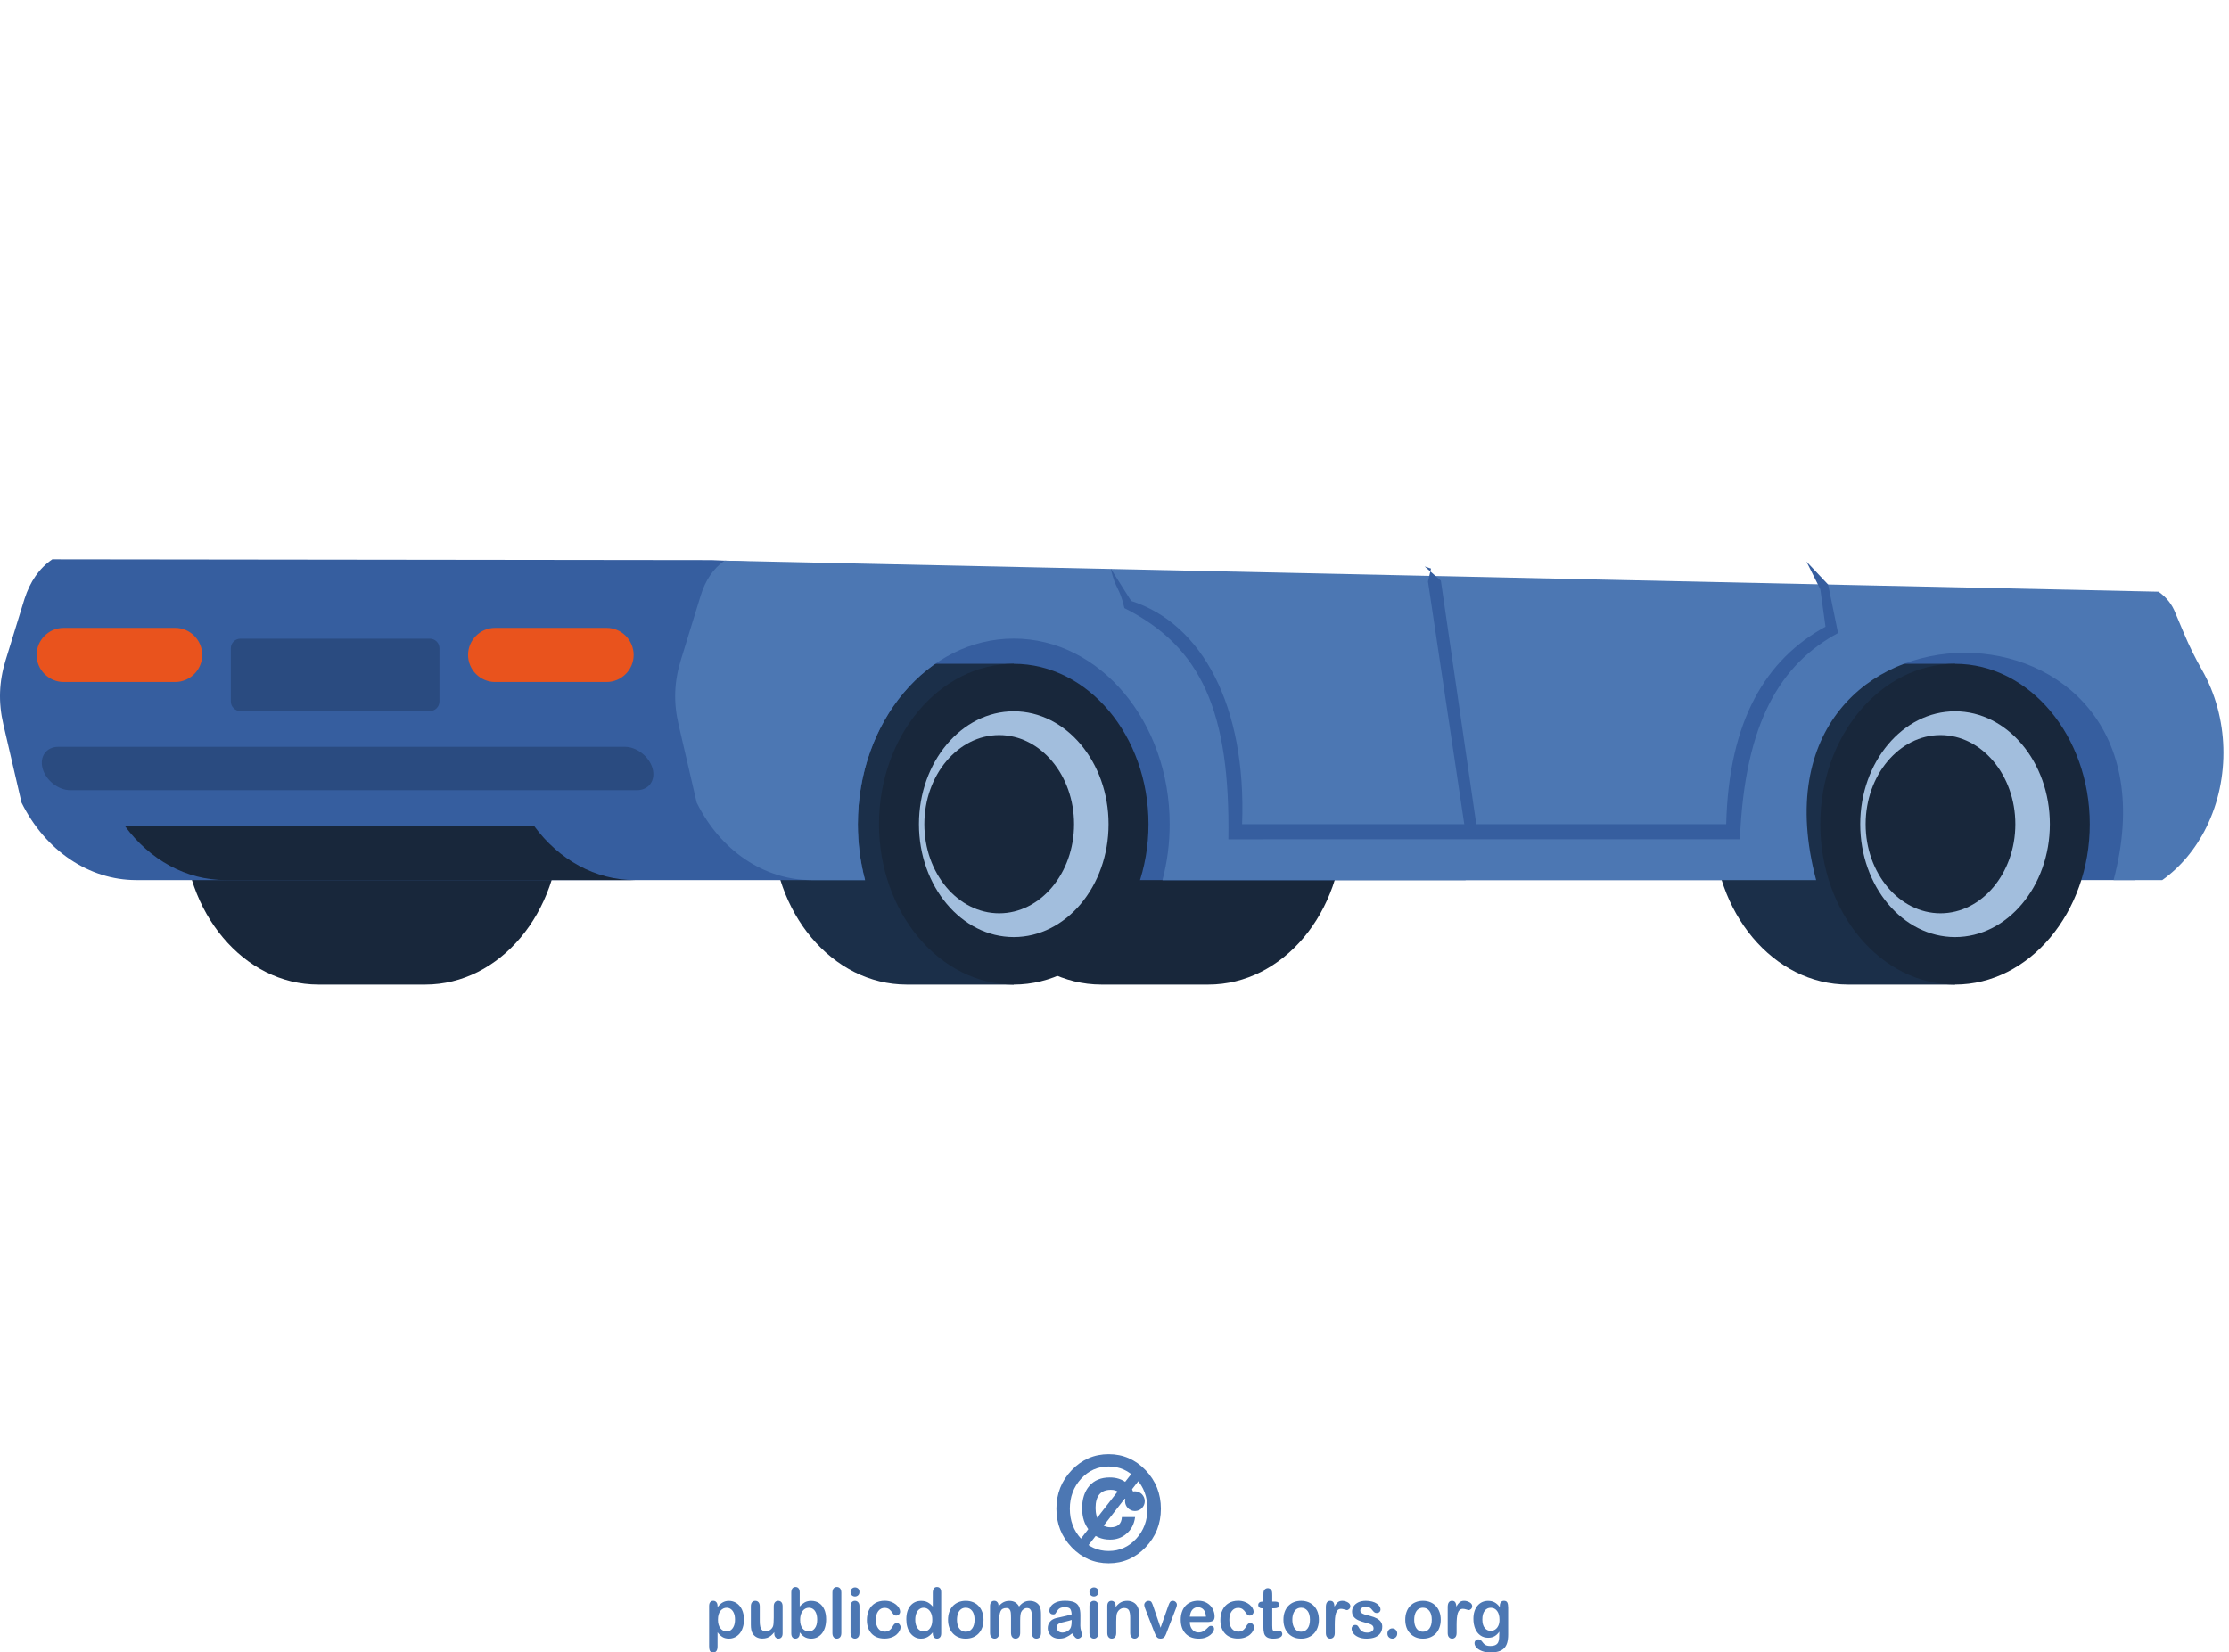 <?xml version="1.0" encoding="UTF-8" standalone="no"?>
<!-- Created with Inkscape (http://www.inkscape.org/) -->

<svg
   version="1.1"
   id="svg1"
   width="657.893"
   height="487.76"
   viewBox="0 0 657.893 487.76"
   sodipodi:docname="blue-saloon-car-body.svg"
   inkscape:version="1.3.2 (091e20ef0f, 2023-11-25, custom)"
   xmlns:inkscape="http://www.inkscape.org/namespaces/inkscape"
   xmlns:sodipodi="http://sodipodi.sourceforge.net/DTD/sodipodi-0.dtd"
   xmlns="http://www.w3.org/2000/svg"
   xmlns:svg="http://www.w3.org/2000/svg">
  <defs
     id="defs1" />
  <sodipodi:namedview
     id="namedview1"
     pagecolor="#505050"
     bordercolor="#ffffff"
     borderopacity="1"
     inkscape:showpageshadow="0"
     inkscape:pageopacity="0"
     inkscape:pagecheckerboard="1"
     inkscape:deskcolor="#d1d1d1"
     inkscape:zoom="1.1220695"
     inkscape:cx="165.31952"
     inkscape:cy="138.13761"
     inkscape:window-width="1920"
     inkscape:window-height="1002"
     inkscape:window-x="0"
     inkscape:window-y="0"
     inkscape:window-maximized="1"
     inkscape:current-layer="group-R5">
    <inkscape:page
       x="0"
       y="0"
       inkscape:label="1"
       id="page1"
       width="657.893"
       height="487.76"
       margin="0"
       bleed="0" />
  </sodipodi:namedview>
  <g
     id="g1"
     inkscape:groupmode="layer"
     inkscape:label="1">
    <g
       id="group-R5">
      <path
         id="path2"
         d="m 2518.57,313.84 c 12.06,0 21.91,9.851 21.91,21.922 0,12.078 -9.85,21.918 -21.91,21.918 -12.08,0 -21.92,-9.84 -21.92,-21.918 0,-12.071 9.84,-21.922 21.92,-21.922"
         style="fill:#4c77b3;fill-opacity:1;fill-rule:evenodd;stroke:none"
         transform="matrix(0.133,0,0,-0.133,0,487.76)" />
      <path
         id="path3"
         d="m 1631.1,72.922 c 0,5.457 -0.78,10.168 -2.4,14.027 -1.57,3.922 -3.78,6.93 -6.62,9.062 -2.83,2.066 -5.95,3.137 -9.39,3.137 -5.45,0 -10.06,-2.309 -13.81,-6.758 -3.75,-4.512 -5.63,-11.09 -5.63,-19.82 0,-8.242 1.88,-14.629 5.57,-19.141 3.75,-4.59 8.38,-6.891 13.87,-6.891 3.28,0 6.34,1 9.16,3.019 2.76,1.992 5.02,4.973 6.71,8.91 1.71,4.031 2.54,8.812 2.54,14.453 z m -38.77,30.09 v -2.5 c 3.71,4.769 7.56,8.328 11.57,10.539 4.02,2.258 8.59,3.398 13.67,3.398 6.07,0 11.68,-1.648 16.81,-4.929 5.1,-3.282 9.15,-8.051 12.13,-14.379 2.97,-6.309 4.44,-13.762 4.44,-22.379 0,-6.34 -0.83,-12.25 -2.55,-17.492 -1.71,-5.328 -4.07,-9.82 -7.06,-13.418 -3,-3.602 -6.56,-6.391 -10.62,-8.312 -4.1,-1.969 -8.5,-2.93 -13.15,-2.93 -5.69,0 -10.43,1.18 -14.27,3.562 -3.88,2.359 -7.51,5.816 -10.97,10.418 V 13.609 C 1592.33,4.52 1589.16,0 1582.83,0 c -3.72,0 -6.2,1.148 -7.37,3.48 -1.22,2.359 -1.82,5.781 -1.82,10.258 v 89.133 c 0,3.918 0.79,6.867 2.45,8.809 1.67,1.922 3.91,2.922 6.74,2.922 2.8,0 5.09,-1 6.85,-3.012 1.76,-2.012 2.65,-4.871 2.65,-8.578"
         style="fill:#4c77b3;fill-opacity:1;fill-rule:nonzero;stroke:none"
         transform="matrix(0.133,0,0,-0.133,0,487.76)" />
      <path
         id="path4"
         d="m 1718.25,42.289 v 2.609 c -2.38,-3.117 -4.86,-5.719 -7.48,-7.828 -2.61,-2.16 -5.46,-3.719 -8.53,-4.738 -3.13,-1.023 -6.64,-1.551 -10.61,-1.551 -4.75,0 -9.04,1.039 -12.85,3.078 -3.8,2.07 -6.74,4.93 -8.79,8.551 -2.5,4.391 -3.7,10.699 -3.7,18.891 v 40.918 c 0,4.113 0.89,7.222 2.68,9.25 1.79,2.043 4.15,3.07 7.08,3.07 3.01,0 5.41,-1.027 7.26,-3.117 1.84,-2.07 2.74,-5.152 2.74,-9.203 V 69.148 c 0,-4.758 0.39,-8.777 1.14,-12.008 0.81,-3.269 2.19,-5.809 4.22,-7.68 1.96,-1.82 4.69,-2.73 8.12,-2.73 3.37,0 6.5,1.039 9.43,3.102 2.96,2.039 5.12,4.738 6.46,8.066 1.11,2.93 1.66,9.32 1.66,19.211 v 25.11 c 0,4.051 0.92,7.133 2.77,9.203 1.82,2.09 4.18,3.117 7.15,3.117 2.95,0 5.31,-1.027 7.1,-3.07 1.77,-2.028 2.65,-5.137 2.65,-9.25 V 42.41 c 0,-3.93 -0.82,-6.891 -2.54,-8.828 -1.7,-1.992 -3.91,-2.953 -6.62,-2.953 -2.7,0 -4.92,1.051 -6.7,3.043 -1.76,2.066 -2.64,4.898 -2.64,8.617"
         style="fill:#4c77b3;fill-opacity:1;fill-rule:nonzero;stroke:none"
         transform="matrix(0.133,0,0,-0.133,0,487.76)" />
      <path
         id="path5"
         d="m 1775.63,72.102 c 0,-8.223 1.79,-14.512 5.38,-18.93 3.61,-4.391 8.34,-6.633 14.2,-6.633 4.98,0 9.23,2.281 12.86,6.781 3.62,4.519 5.42,10.941 5.42,19.379 0,5.5 -0.76,10.172 -2.26,14.082 -1.51,3.957 -3.65,7 -6.38,9.129 -2.79,2.129 -5.96,3.238 -9.64,3.238 -3.81,0 -7.11,-1.109 -10.08,-3.238 -2.97,-2.129 -5.27,-5.25 -6.98,-9.32 -1.69,-4.019 -2.52,-8.84 -2.52,-14.488 z m -0.93,61.367 V 101.91 c 3.67,4.07 7.49,7.129 11.34,9.32 3.87,2.141 8.68,3.219 14.36,3.219 6.58,0 12.33,-1.648 17.29,-4.871 4.94,-3.308 8.8,-7.988 11.52,-14.156 2.75,-6.172 4.1,-13.5 4.1,-21.973 0,-6.269 -0.75,-11.988 -2.26,-17.238 -1.53,-5.199 -3.72,-9.699 -6.63,-13.582 -2.93,-3.797 -6.44,-6.731 -10.55,-8.898 -4.15,-2.051 -8.7,-3.121 -13.67,-3.121 -3.02,0 -5.91,0.391 -8.61,1.141 -2.67,0.762 -4.98,1.738 -6.81,3.012 -1.92,1.168 -3.52,2.488 -4.86,3.77 -1.32,1.328 -3.05,3.277 -5.22,5.898 v -2.019 c 0,-3.898 -0.92,-6.832 -2.71,-8.828 -1.77,-1.992 -4.07,-2.973 -6.79,-2.973 -2.83,0 -5.04,0.98 -6.73,2.973 -1.65,2.039 -2.48,4.949 -2.48,8.828 v 90.172 c 0,4.148 0.8,7.316 2.44,9.449 1.61,2.16 3.85,3.219 6.77,3.219 3.02,0 5.38,-1.012 7,-3.07 1.66,-2.032 2.5,-4.918 2.5,-8.711"
         style="fill:#4c77b3;fill-opacity:1;fill-rule:nonzero;stroke:none"
         transform="matrix(0.133,0,0,-0.133,0,487.76)" />
      <path
         id="path6"
         d="m 1847.28,43.18 v 89.519 c 0,4.153 0.87,7.262 2.61,9.391 1.8,2.101 4.16,3.16 7.16,3.16 3,0 5.4,-1.02 7.25,-3.129 1.8,-2.082 2.76,-5.25 2.76,-9.422 V 43.18 c 0,-4.191 -0.96,-7.34 -2.81,-9.449 -1.85,-2.051 -4.26,-3.121 -7.2,-3.121 -2.9,0 -5.22,1.101 -7.05,3.25 -1.82,2.18 -2.72,5.269 -2.72,9.32"
         style="fill:#4c77b3;fill-opacity:1;fill-rule:nonzero;stroke:none"
         transform="matrix(0.133,0,0,-0.133,0,487.76)" />
      <path
         id="path7"
         d="M 1907.26,102.809 V 43.18 c 0,-4.16 -0.97,-7.281 -2.81,-9.398 -1.9,-2.07 -4.3,-3.172 -7.17,-3.172 -2.91,0 -5.28,1.101 -7.07,3.242 -1.8,2.188 -2.74,5.277 -2.74,9.328 v 59.039 c 0,4.051 0.94,7.133 2.74,9.203 1.79,2.09 4.16,3.117 7.07,3.117 2.87,0 5.27,-1.027 7.17,-3.117 1.84,-2.07 2.81,-4.934 2.81,-8.613 z m -9.79,21.351 c -2.75,0 -5.09,0.879 -7.09,2.68 -1.9,1.762 -2.91,4.281 -2.91,7.512 0,2.91 1.01,5.296 3.02,7.218 2,1.891 4.32,2.782 6.98,2.782 2.56,0 4.84,-0.832 6.82,-2.532 1.97,-1.718 2.97,-4.23 2.97,-7.468 0,-3.204 -0.98,-5.68 -2.91,-7.454 -1.94,-1.789 -4.2,-2.738 -6.88,-2.738"
         style="fill:#4c77b3;fill-opacity:1;fill-rule:nonzero;stroke:none"
         transform="matrix(0.133,0,0,-0.133,0,487.76)" />
      <path
         id="path8"
         d="m 1998.54,56.18 c 0,-2.559 -0.72,-5.32 -2.18,-8.238 -1.5,-2.922 -3.74,-5.703 -6.77,-8.352 -3,-2.641 -6.81,-4.769 -11.4,-6.371 -4.59,-1.649 -9.76,-2.438 -15.49,-2.438 -12.24,0 -21.77,3.73 -28.64,11.148 -6.84,7.441 -10.28,17.379 -10.28,29.891 0,8.469 1.56,15.98 4.69,22.461 3.13,6.469 7.71,11.539 13.63,15.071 5.93,3.578 13.06,5.347 21.29,5.347 5.14,0 9.84,-0.801 14.12,-2.34 4.27,-1.57 7.89,-3.597 10.86,-6.039 2.97,-2.48 5.23,-5.121 6.82,-7.898 1.58,-2.801 2.34,-5.41 2.34,-7.844 0,-2.438 -0.9,-4.527 -2.64,-6.258 -1.77,-1.73 -3.88,-2.57 -6.4,-2.57 -1.66,0 -3.01,0.469 -4.12,1.352 -1.06,0.848 -2.29,2.238 -3.66,4.25 -2.4,3.82 -4.94,6.707 -7.57,8.66 -2.63,1.899 -5.98,2.879 -10.01,2.879 -5.87,0 -10.58,-2.422 -14.15,-7.172 -3.58,-4.797 -5.35,-11.297 -5.35,-19.57 0,-3.859 0.46,-7.469 1.39,-10.707 0.91,-3.262 2.24,-6.019 3.96,-8.332 1.75,-2.289 3.83,-4.02 6.3,-5.199 2.46,-1.211 5.18,-1.789 8.11,-1.789 3.98,0 7.36,0.938 10.19,2.859 2.84,1.941 5.34,4.859 7.5,8.75 1.21,2.371 2.51,4.168 3.92,5.5 1.42,1.32 3.13,1.941 5.16,1.941 2.41,0 4.41,-0.934 6.02,-2.852 1.56,-1.949 2.36,-3.969 2.36,-6.141"
         style="fill:#4c77b3;fill-opacity:1;fill-rule:nonzero;stroke:none"
         transform="matrix(0.133,0,0,-0.133,0,487.76)" />
      <path
         id="path9"
         d="m 2031.13,72.699 c 0,-5.59 0.83,-10.328 2.49,-14.277 1.68,-3.953 3.93,-6.871 6.83,-8.863 2.92,-2.019 6.08,-3.019 9.48,-3.019 3.49,0 6.66,0.973 9.53,2.832 2.89,1.91 5.16,4.82 6.9,8.719 1.72,3.891 2.57,8.781 2.57,14.609 0,5.531 -0.85,10.23 -2.57,14.199 -1.74,3.973 -4.05,6.981 -6.96,9.113 -2.93,2.066 -6.11,3.137 -9.59,3.137 -3.61,0 -6.84,-1.109 -9.7,-3.238 -2.83,-2.129 -5.07,-5.238 -6.63,-9.238 -1.56,-4.031 -2.35,-8.641 -2.35,-13.973 z m 38.88,-30.289 v 2.019 c -2.66,-3.168 -5.27,-5.75 -7.89,-7.711 -2.54,-2.02 -5.36,-3.527 -8.38,-4.559 -3.01,-1.012 -6.31,-1.551 -9.87,-1.551 -4.73,0 -9.14,1.07 -13.16,3.121 -4.02,2.168 -7.51,5.109 -10.46,8.988 -2.94,3.883 -5.17,8.441 -6.71,13.703 -1.54,5.226 -2.28,10.898 -2.28,17.027 0,12.883 3.03,22.98 9.06,30.192 6.06,7.211 13.99,10.808 23.83,10.808 5.69,0 10.51,-1.039 14.41,-3.117 3.91,-2.012 7.74,-5.152 11.45,-9.422 v 30.488 c 0,4.243 0.8,7.442 2.43,9.602 1.61,2.18 3.9,3.25 6.91,3.25 2.98,0 5.29,-0.988 6.93,-2.969 1.6,-1.98 2.44,-4.929 2.44,-8.812 V 42.41 c 0,-3.93 -0.88,-6.891 -2.63,-8.828 -1.74,-1.992 -3.97,-2.973 -6.74,-2.973 -2.68,0 -4.95,1.02 -6.71,3.062 -1.75,2.027 -2.63,4.918 -2.63,8.738"
         style="fill:#4c77b3;fill-opacity:1;fill-rule:nonzero;stroke:none"
         transform="matrix(0.133,0,0,-0.133,0,487.76)" />
      <path
         id="path10"
         d="m 2162.76,72.539 c 0,8.391 -1.8,14.961 -5.33,19.641 -3.55,4.66 -8.34,7.039 -14.31,7.039 -3.89,0 -7.28,-1.059 -10.23,-3.148 -2.94,-2.121 -5.2,-5.199 -6.81,-9.289 -1.58,-4.043 -2.39,-8.77 -2.39,-14.242 0,-5.399 0.81,-10.098 2.35,-14.117 1.57,-4.043 3.82,-7.121 6.76,-9.274 2.91,-2.137 6.38,-3.199 10.32,-3.199 5.97,0 10.76,2.352 14.31,7.062 3.53,4.688 5.33,11.227 5.33,19.527 z m 19.85,0 c 0,-6.117 -0.93,-11.801 -2.76,-17.027 -1.83,-5.141 -4.49,-9.613 -7.95,-13.351 -3.5,-3.738 -7.65,-6.539 -12.48,-8.578 -4.82,-1.992 -10.3,-2.973 -16.3,-2.973 -5.98,0 -11.38,0.98 -16.15,3.031 -4.78,2 -8.94,4.891 -12.45,8.649 -3.48,3.769 -6.13,8.172 -7.97,13.281 -1.8,5.16 -2.7,10.77 -2.7,17.012 0,6.25 0.93,11.957 2.74,17.117 1.84,5.231 4.45,9.629 7.89,13.34 3.44,3.68 7.58,6.512 12.49,8.492 4.9,2 10.25,3.008 16.15,3.008 5.99,0 11.43,-1.008 16.3,-3.039 4.87,-2 9.05,-4.898 12.52,-8.629 3.5,-3.723 6.14,-8.191 7.91,-13.332 1.86,-5.129 2.76,-10.801 2.76,-17"
         style="fill:#4c77b3;fill-opacity:1;fill-rule:nonzero;stroke:none"
         transform="matrix(0.133,0,0,-0.133,0,487.76)" />
      <path
         id="path11"
         d="m 2266.14,89.59 c -1.48,-3.488 -2.18,-9.648 -2.18,-18.52 V 43.641 c 0,-4.32 -0.93,-7.601 -2.84,-9.781 -1.87,-2.148 -4.39,-3.25 -7.48,-3.25 -2.97,0 -5.39,1.101 -7.23,3.25 -1.87,2.18 -2.78,5.461 -2.78,9.781 v 32.93 c 0,5.18 -0.19,9.199 -0.53,12.109 -0.35,2.84 -1.25,5.211 -2.76,7.059 -1.46,1.851 -3.85,2.773 -7.07,2.773 -6.46,0 -10.72,-2.32 -12.79,-6.992 -2.07,-4.621 -3.05,-11.281 -3.05,-19.969 V 43.641 c 0,-4.312 -0.96,-7.551 -2.79,-9.699 -1.88,-2.231 -4.33,-3.332 -7.34,-3.332 -3.01,0 -5.49,1.101 -7.39,3.332 -1.92,2.148 -2.83,5.387 -2.83,9.688 v 59.07 c 0,3.903 0.82,6.852 2.52,8.86 1.74,2 3.99,3.043 6.82,3.043 2.69,0 4.96,-0.942 6.75,-2.84 1.81,-1.883 2.72,-4.481 2.72,-7.821 v -1.961 c 3.42,4.29 7.1,7.45 10.99,9.442 3.91,2.008 8.31,3.027 13.05,3.027 4.96,0 9.22,-1.039 12.79,-3.117 3.6,-2.051 6.53,-5.184 8.83,-9.352 3.34,4.2 6.92,7.372 10.74,9.399 3.82,2.051 8.04,3.07 12.66,3.07 5.45,0 10.1,-1.078 13.99,-3.34 3.92,-2.218 6.83,-5.379 8.77,-9.519 1.7,-3.731 2.53,-9.602 2.53,-17.641 V 43.641 c 0,-4.32 -0.93,-7.601 -2.79,-9.781 -1.92,-2.148 -4.38,-3.25 -7.48,-3.25 -3.01,0 -5.45,1.101 -7.34,3.332 -1.94,2.148 -2.89,5.387 -2.89,9.699 v 34.738 c 0,4.441 -0.18,7.981 -0.53,10.66 -0.37,2.711 -1.35,4.91 -2.96,6.742 -1.58,1.808 -4.01,2.73 -7.22,2.73 -2.6,0 -5.09,-0.82 -7.4,-2.391 -2.38,-1.641 -4.16,-3.812 -5.49,-6.531 v 0"
         style="fill:#4c77b3;fill-opacity:1;fill-rule:nonzero;stroke:none"
         transform="matrix(0.133,0,0,-0.133,0,487.76)" />
      <path
         id="path12"
         d="m 2378.15,72.148 c -2.91,-1.137 -7.12,-2.277 -12.65,-3.539 -5.54,-1.23 -9.37,-2.129 -11.5,-2.719 -2.12,-0.602 -4.16,-1.719 -6.06,-3.391 -1.95,-1.738 -2.93,-4.078 -2.93,-7.109 0,-3.16 1.15,-5.789 3.4,-7.992 2.28,-2.219 5.26,-3.289 8.93,-3.289 3.91,0 7.54,0.91 10.83,2.691 3.31,1.781 5.77,4.121 7.28,6.918 1.8,3.133 2.7,8.262 2.7,15.492 z m 1.29,-29.91 c -4.79,-3.879 -9.41,-6.777 -13.87,-8.699 -4.46,-1.969 -9.5,-2.93 -15.02,-2.93 -5.11,0 -9.52,1.07 -13.39,3.121 -3.87,2.109 -6.8,4.949 -8.89,8.559 -2.05,3.582 -3.11,7.422 -3.11,11.621 0,5.66 1.75,10.449 5.17,14.449 3.4,3.949 8.11,6.641 14.09,8 1.26,0.312 4.4,0.961 9.34,2.019 5.03,1.09 9.25,2.043 12.85,2.922 3.52,0.871 7.39,1.938 11.54,3.188 -0.25,5.473 -1.29,9.461 -3.14,12.062 -1.88,2.519 -5.76,3.769 -11.57,3.769 -5.05,0 -8.81,-0.711 -11.38,-2.179 -2.52,-1.441 -4.71,-3.66 -6.49,-6.621 -1.84,-2.898 -3.09,-4.84 -3.84,-5.758 -0.77,-0.961 -2.38,-1.383 -4.81,-1.383 -2.25,0 -4.16,0.731 -5.76,2.199 -1.64,1.5 -2.44,3.383 -2.44,5.731 0,3.621 1.23,7.18 3.68,10.562 2.47,3.449 6.32,6.258 11.53,8.508 5.21,2.223 11.72,3.32 19.51,3.32 8.67,0 15.52,-1.097 20.52,-3.23 4.97,-2.117 8.44,-5.489 10.51,-10.16 2.07,-4.61 3.09,-10.79 3.09,-18.438 0,-4.84 0,-8.98 -0.03,-12.34 -0.04,-3.391 -0.06,-7.141 -0.11,-11.27 0,-3.871 0.62,-7.93 1.86,-12.121 1.2,-4.211 1.81,-6.941 1.81,-8.121 0,-2.129 -0.96,-4.059 -2.86,-5.801 -1.86,-1.73 -4.05,-2.609 -6.45,-2.609 -2.06,0 -4.03,0.98 -6.04,2.973 -1.97,1.996 -4.07,4.899 -6.3,8.656"
         style="fill:#4c77b3;fill-opacity:1;fill-rule:nonzero;stroke:none"
         transform="matrix(0.133,0,0,-0.133,0,487.76)" />
      <path
         id="path13"
         d="M 2437.43,102.809 V 43.18 c 0,-4.16 -0.95,-7.281 -2.8,-9.398 -1.89,-2.07 -4.26,-3.172 -7.17,-3.172 -2.89,0 -5.27,1.101 -7.06,3.242 -1.84,2.188 -2.74,5.277 -2.74,9.328 v 59.039 c 0,4.051 0.9,7.133 2.74,9.203 1.79,2.09 4.17,3.117 7.06,3.117 2.91,0 5.28,-1.027 7.17,-3.117 1.85,-2.07 2.8,-4.934 2.8,-8.613 z m -9.77,21.351 c -2.73,0 -5.07,0.879 -7.03,2.68 -1.96,1.762 -2.97,4.281 -2.97,7.512 0,2.91 1.02,5.296 3.03,7.218 1.99,1.891 4.34,2.782 6.97,2.782 2.56,0 4.86,-0.832 6.84,-2.532 1.96,-1.718 2.93,-4.23 2.93,-7.468 0,-3.204 -0.95,-5.68 -2.89,-7.454 -1.93,-1.789 -4.23,-2.738 -6.88,-2.738"
         style="fill:#4c77b3;fill-opacity:1;fill-rule:nonzero;stroke:none"
         transform="matrix(0.133,0,0,-0.133,0,487.76)" />
      <path
         id="path14"
         d="m 2475.87,103.109 v -2.461 c 3.46,4.774 7.26,8.282 11.36,10.524 4.14,2.238 8.88,3.367 14.27,3.367 5.19,0 9.88,-1.168 14.01,-3.578 4.06,-2.352 7.15,-5.68 9.16,-10 1.32,-2.539 2.14,-5.289 2.55,-8.199 0.36,-2.902 0.58,-6.633 0.58,-11.184 V 43.18 c 0,-4.16 -0.93,-7.281 -2.73,-9.398 -1.82,-2.07 -4.18,-3.172 -7.06,-3.172 -2.94,0 -5.34,1.101 -7.11,3.25 -1.87,2.18 -2.8,5.269 -2.8,9.32 v 34.379 c 0,6.84 -0.88,12.031 -2.69,15.621 -1.85,3.602 -5.47,5.43 -10.88,5.43 -3.51,0 -6.73,-1.098 -9.62,-3.309 -2.89,-2.172 -5.02,-5.199 -6.37,-9.031 -0.96,-3.078 -1.47,-8.801 -1.47,-17.27 V 43.18 c 0,-4.191 -0.91,-7.34 -2.78,-9.449 -1.87,-2.051 -4.27,-3.121 -7.2,-3.121 -2.83,0 -5.2,1.101 -7.02,3.242 -1.87,2.188 -2.77,5.277 -2.77,9.328 v 59.629 c 0,3.953 0.82,6.863 2.49,8.812 1.6,1.938 3.9,2.918 6.73,2.918 1.71,0 3.3,-0.461 4.68,-1.289 1.45,-0.84 2.53,-2.168 3.38,-3.82 0.82,-1.758 1.29,-3.852 1.29,-6.321"
         style="fill:#4c77b3;fill-opacity:1;fill-rule:nonzero;stroke:none"
         transform="matrix(0.133,0,0,-0.133,0,487.76)" />
      <path
         id="path15"
         d="m 2559.54,101.699 15.98,-46.879 17.24,48.918 c 1.38,3.934 2.7,6.692 4.02,8.34 1.34,1.633 3.28,2.461 5.93,2.461 2.5,0 4.63,-0.879 6.44,-2.68 1.73,-1.75 2.62,-3.757 2.62,-6.129 0,-0.89 -0.18,-1.929 -0.49,-3.121 -0.28,-1.238 -0.65,-2.371 -1.07,-3.449 -0.42,-1.02 -0.85,-2.25 -1.42,-3.602 l -18.98,-49.148 c -0.53,-1.391 -1.24,-3.211 -2.06,-5.391 -0.86,-2.148 -1.81,-3.961 -2.83,-5.559 -1.05,-1.52 -2.32,-2.68 -3.83,-3.551 -1.55,-0.859 -3.39,-1.301 -5.57,-1.301 -2.81,0 -5.02,0.672 -6.71,1.98 -1.67,1.352 -2.9,2.801 -3.69,4.422 -0.78,1.559 -2.15,4.719 -4.02,9.399 l -18.85,48.621 c -0.43,1.188 -0.9,2.41 -1.37,3.617 -0.44,1.211 -0.79,2.411 -1.13,3.704 -0.31,1.289 -0.48,2.359 -0.48,3.226 0,1.453 0.41,2.844 1.25,4.223 0.82,1.398 1.96,2.551 3.4,3.41 1.47,0.867 3,1.328 4.72,1.328 3.26,0 5.53,-0.98 6.77,-2.98 1.24,-1.95 2.63,-5.239 4.13,-9.86"
         style="fill:#4c77b3;fill-opacity:1;fill-rule:nonzero;stroke:none"
         transform="matrix(0.133,0,0,-0.133,0,487.76)" />
      <path
         id="path16"
         d="m 2640.44,79.269 h 35.85 c -0.46,7.039 -2.27,12.32 -5.46,15.812 -3.17,3.477 -7.34,5.238 -12.52,5.238 -4.89,0 -8.95,-1.781 -12.1,-5.32 -3.16,-3.539 -5.06,-8.789 -5.77,-15.73 z m 38.69,-11.738 h -38.69 c 0.01,-4.711 0.96,-8.832 2.69,-12.441 1.79,-3.539 4.12,-6.25 7.05,-8.078 2.92,-1.832 6.15,-2.711 9.68,-2.711 2.36,0 4.54,0.289 6.47,0.848 1.95,0.613 3.87,1.512 5.72,2.731 1.81,1.242 3.48,2.531 5.04,3.992 1.52,1.41 3.59,3.289 6.02,5.719 1.02,0.961 2.48,1.379 4.34,1.379 2.06,0 3.68,-0.547 4.94,-1.75 1.26,-1.16 1.86,-2.777 1.86,-4.887 0,-1.871 -0.69,-4.051 -2.1,-6.57 -1.39,-2.461 -3.46,-4.871 -6.34,-7.191 -2.83,-2.269 -6.38,-4.148 -10.65,-5.699 -4.25,-1.512 -9.14,-2.262 -14.75,-2.262 -12.69,0 -22.58,3.812 -29.6,11.332 -7.04,7.609 -10.56,17.828 -10.56,30.758 0,6.172 0.9,11.789 2.6,16.992 1.74,5.238 4.26,9.699 7.6,13.418 3.34,3.75 7.42,6.629 12.31,8.602 4.91,2 10.29,2.988 16.25,2.988 7.68,0 14.33,-1.687 19.86,-5.121 5.54,-3.398 9.67,-7.769 12.43,-13.148 2.75,-5.43 4.13,-10.898 4.13,-16.531 0,-5.16 -1.39,-8.527 -4.27,-10.047 -2.87,-1.562 -6.85,-2.32 -12.03,-2.32"
         style="fill:#4c77b3;fill-opacity:1;fill-rule:nonzero;stroke:none"
         transform="matrix(0.133,0,0,-0.133,0,487.76)" />
      <path
         id="path17"
         d="m 2783.06,56.18 c 0,-2.559 -0.74,-5.32 -2.24,-8.238 -1.48,-2.922 -3.68,-5.703 -6.73,-8.352 -3.01,-2.641 -6.84,-4.769 -11.44,-6.371 -4.56,-1.649 -9.76,-2.438 -15.46,-2.438 -12.26,0 -21.8,3.73 -28.65,11.148 -6.83,7.441 -10.29,17.379 -10.29,29.891 0,8.469 1.56,15.98 4.73,22.461 3.14,6.469 7.65,11.539 13.6,15.071 5.92,3.578 13.05,5.347 21.32,5.347 5.12,0 9.8,-0.801 14.1,-2.34 4.27,-1.57 7.86,-3.597 10.87,-6.039 2.97,-2.48 5.22,-5.121 6.81,-7.898 1.55,-2.801 2.34,-5.41 2.34,-7.844 0,-2.438 -0.86,-4.527 -2.68,-6.258 -1.74,-1.73 -3.87,-2.57 -6.38,-2.57 -1.65,0 -3.01,0.469 -4.07,1.352 -1.12,0.848 -2.33,2.238 -3.69,4.25 -2.42,3.82 -4.93,6.707 -7.56,8.66 -2.64,1.899 -5.98,2.879 -10.05,2.879 -5.81,0 -10.54,-2.422 -14.1,-7.172 -3.61,-4.797 -5.38,-11.297 -5.38,-19.57 0,-3.859 0.48,-7.469 1.36,-10.707 0.93,-3.262 2.27,-6.019 4.02,-8.332 1.72,-2.289 3.84,-4.02 6.3,-5.199 2.43,-1.211 5.14,-1.789 8.11,-1.789 3.96,0 7.36,0.938 10.19,2.859 2.81,1.941 5.33,4.859 7.51,8.75 1.21,2.371 2.49,4.168 3.9,5.5 1.39,1.32 3.09,1.941 5.15,1.941 2.38,0 4.42,-0.934 5.96,-2.852 1.63,-1.949 2.45,-3.969 2.45,-6.141"
         style="fill:#4c77b3;fill-opacity:1;fill-rule:nonzero;stroke:none"
         transform="matrix(0.133,0,0,-0.133,0,487.76)" />
      <path
         id="path18"
         d="m 2801.42,112.801 h 2.17 v 12.41 c 0,3.301 0.09,5.937 0.27,7.809 0.16,1.902 0.6,3.492 1.41,4.878 0.76,1.383 1.87,2.551 3.34,3.442 1.44,0.859 3.05,1.281 4.84,1.281 2.5,0 4.78,-0.961 6.79,-2.922 1.33,-1.32 2.21,-2.91 2.57,-4.777 0.37,-1.902 0.54,-4.613 0.54,-8.082 v -14.039 h 7.27 c 2.8,0 4.95,-0.699 6.41,-2.09 1.51,-1.391 2.22,-3.141 2.22,-5.32 0,-2.782 -1.05,-4.743 -3.18,-5.832 -2.09,-1.09 -5.09,-1.648 -9.01,-1.648 h -3.71 V 59.891 c 0,-3.23 0.12,-5.719 0.32,-7.48 0.26,-1.75 0.87,-3.16 1.79,-4.219 0.91,-1.082 2.45,-1.652 4.59,-1.652 1.15,0 2.71,0.211 4.72,0.652 1.93,0.418 3.48,0.637 4.61,0.637 1.59,0 3.07,-0.688 4.33,-1.957 1.25,-1.383 1.91,-3 1.91,-4.981 0,-3.309 -1.7,-5.859 -5.21,-7.629 -3.52,-1.773 -8.5,-2.652 -14.99,-2.652 -6.19,0 -10.89,1.101 -14.07,3.25 -3.18,2.18 -5.3,5.16 -6.25,9.039 -1.02,3.832 -1.51,8.93 -1.51,15.34 v 39.672 h -2.62 c -2.81,0 -4.98,0.699 -6.5,2.129 -1.5,1.402 -2.23,3.172 -2.23,5.352 0,2.179 0.77,3.929 2.32,5.32 1.59,1.391 3.86,2.09 6.86,2.09"
         style="fill:#4c77b3;fill-opacity:1;fill-rule:nonzero;stroke:none"
         transform="matrix(0.133,0,0,-0.133,0,487.76)" />
      <path
         id="path19"
         d="m 2907.02,72.539 c 0,8.391 -1.8,14.961 -5.32,19.641 -3.58,4.66 -8.31,7.039 -14.32,7.039 -3.87,0 -7.27,-1.059 -10.2,-3.148 -2.97,-2.121 -5.24,-5.199 -6.82,-9.289 -1.59,-4.043 -2.4,-8.77 -2.4,-14.242 0,-5.399 0.81,-10.098 2.37,-14.117 1.56,-4.043 3.8,-7.121 6.72,-9.274 2.91,-2.137 6.36,-3.199 10.33,-3.199 6.01,0 10.74,2.352 14.32,7.062 3.52,4.688 5.32,11.227 5.32,19.527 z m 19.86,0 c 0,-6.117 -0.91,-11.801 -2.78,-17.027 -1.81,-5.141 -4.49,-9.613 -7.95,-13.351 -3.48,-3.738 -7.64,-6.539 -12.46,-8.578 -4.84,-1.992 -10.24,-2.973 -16.31,-2.973 -6.01,0 -11.4,0.98 -16.17,3.031 -4.76,2 -8.92,4.891 -12.42,8.649 -3.49,3.769 -6.15,8.172 -7.94,13.281 -1.81,5.16 -2.7,10.77 -2.7,17.012 0,6.25 0.89,11.957 2.7,17.117 1.87,5.231 4.47,9.629 7.9,13.34 3.46,3.68 7.6,6.512 12.46,8.492 4.93,2 10.3,3.008 16.17,3.008 6.01,0 11.41,-1.008 16.31,-3.039 4.87,-2 9.03,-4.898 12.52,-8.629 3.45,-3.723 6.14,-8.191 7.95,-13.332 1.81,-5.129 2.72,-10.801 2.72,-17"
         style="fill:#4c77b3;fill-opacity:1;fill-rule:nonzero;stroke:none"
         transform="matrix(0.133,0,0,-0.133,0,487.76)" />
      <path
         id="path20"
         d="M 2962.11,60.371 V 43.18 c 0,-4.191 -0.95,-7.34 -2.83,-9.449 -1.9,-2.051 -4.28,-3.121 -7.2,-3.121 -2.81,0 -5.19,1.101 -7,3.172 -1.84,2.117 -2.74,5.238 -2.74,9.398 v 57.449 c 0,9.293 3.2,13.91 9.62,13.91 3.25,0 5.64,-1.109 7.11,-3.238 1.43,-2.172 2.19,-5.379 2.39,-9.602 2.35,4.223 4.8,7.43 7.29,9.602 2.49,2.129 5.79,3.238 9.92,3.238 4.19,0 8.21,-1.109 12.14,-3.238 3.89,-2.172 5.87,-5.063 5.87,-8.629 0,-2.524 -0.86,-4.633 -2.52,-6.242 -1.65,-1.629 -3.46,-2.481 -5.41,-2.481 -0.71,0 -2.47,0.48 -5.24,1.441 -2.8,0.918 -5.25,1.391 -7.39,1.391 -2.87,0 -5.23,-0.77 -7.05,-2.391 -1.84,-1.609 -3.28,-3.93 -4.28,-7.051 -1.02,-3.16 -1.75,-6.859 -2.11,-11.199 -0.38,-4.281 -0.57,-9.52 -0.57,-15.77"
         style="fill:#4c77b3;fill-opacity:1;fill-rule:nonzero;stroke:none"
         transform="matrix(0.133,0,0,-0.133,0,487.76)" />
      <path
         id="path21"
         d="m 3067.46,57.59 c 0,-5.719 -1.33,-10.578 -4.01,-14.641 -2.67,-4.078 -6.58,-7.109 -11.78,-9.23 -5.21,-2.039 -11.5,-3.109 -18.98,-3.109 -7.05,0 -13.17,1.141 -18.26,3.422 -5.06,2.269 -8.81,5.078 -11.21,8.48 -2.44,3.387 -3.68,6.797 -3.68,10.207 0,2.269 0.79,4.223 2.37,5.832 1.54,1.641 3.51,2.41 5.84,2.41 2.09,0 3.71,-0.531 4.81,-1.562 1.11,-1.117 2.15,-2.578 3.19,-4.488 2.02,-3.691 4.44,-6.441 7.31,-8.25 2.78,-1.84 6.64,-2.738 11.56,-2.738 3.93,0 7.19,0.93 9.74,2.777 2.52,1.832 3.82,3.93 3.82,6.312 0,3.648 -1.33,6.297 -3.94,7.938 -2.68,1.699 -6.98,3.289 -13.03,4.789 -6.81,1.773 -12.36,3.621 -16.64,5.551 -4.28,1.949 -7.73,4.531 -10.27,7.699 -2.56,3.133 -3.86,7.062 -3.86,11.703 0,4.16 1.19,8.07 3.56,11.719 2.36,3.692 5.89,6.621 10.49,8.82 4.61,2.2 10.17,3.309 16.72,3.309 5.1,0 9.7,-0.57 13.8,-1.668 4.07,-1.109 7.53,-2.609 10.21,-4.449 2.73,-1.883 4.83,-3.942 6.24,-6.203 1.45,-2.289 2.15,-4.508 2.15,-6.66 0,-2.379 -0.74,-4.269 -2.29,-5.859 -1.53,-1.438 -3.71,-2.211 -6.47,-2.211 -2.06,0 -3.78,0.59 -5.22,1.832 -1.4,1.191 -3.06,2.988 -4.87,5.379 -1.51,2.031 -3.26,3.66 -5.31,4.859 -2.03,1.191 -4.78,1.812 -8.24,1.812 -3.58,0 -6.58,-0.781 -8.91,-2.39 -2.38,-1.57 -3.57,-3.559 -3.57,-5.941 0,-2.168 0.88,-3.938 2.59,-5.328 1.77,-1.379 4.09,-2.539 7.05,-3.449 2.97,-0.902 7.01,-2.043 12.19,-3.332 6.14,-1.559 11.14,-3.41 15.04,-5.59 3.88,-2.148 6.82,-4.719 8.82,-7.668 2.04,-2.981 3.04,-6.332 3.04,-10.082"
         style="fill:#4c77b3;fill-opacity:1;fill-rule:nonzero;stroke:none"
         transform="matrix(0.133,0,0,-0.133,0,487.76)" />
      <path
         id="path22"
         d="m 3089.92,30.609 c -3,0 -5.58,0.98 -7.73,3.031 -2.21,2 -3.28,4.84 -3.28,8.438 0,3.07 1.01,5.723 3.07,7.953 2.08,2.199 4.66,3.289 7.71,3.289 3.02,0 5.63,-1.09 7.73,-3.281 2.18,-2.16 3.26,-4.859 3.26,-7.961 0,-3.566 -1.08,-6.379 -3.26,-8.406 -2.1,-2.043 -4.61,-3.062 -7.5,-3.062"
         style="fill:#4c77b3;fill-opacity:1;fill-rule:nonzero;stroke:none"
         transform="matrix(0.133,0,0,-0.133,0,487.76)" />
      <path
         id="path23"
         d="m 3177.38,72.539 c 0,8.391 -1.78,14.961 -5.33,19.641 -3.55,4.66 -8.31,7.039 -14.29,7.039 -3.87,0 -7.24,-1.059 -10.2,-3.148 -2.96,-2.121 -5.23,-5.199 -6.81,-9.289 -1.57,-4.043 -2.38,-8.77 -2.38,-14.242 0,-5.399 0.76,-10.098 2.32,-14.117 1.61,-4.043 3.84,-7.121 6.77,-9.274 2.91,-2.137 6.34,-3.199 10.3,-3.199 5.98,0 10.74,2.352 14.29,7.062 3.55,4.688 5.33,11.227 5.33,19.527 z m 19.88,0 c 0,-6.117 -0.91,-11.801 -2.78,-17.027 -1.84,-5.141 -4.47,-9.613 -7.96,-13.351 -3.5,-3.738 -7.6,-6.539 -12.46,-8.578 -4.81,-1.992 -10.24,-2.973 -16.3,-2.973 -5.98,0 -11.36,0.98 -16.15,3.031 -4.78,2 -8.9,4.891 -12.4,8.649 -3.56,3.769 -6.19,8.172 -8.03,13.281 -1.77,5.16 -2.67,10.77 -2.67,17.012 0,6.25 0.9,11.957 2.75,17.117 1.87,5.231 4.45,9.629 7.87,13.34 3.43,3.68 7.59,6.512 12.48,8.492 4.87,2 10.23,3.008 16.15,3.008 5.98,0 11.42,-1.008 16.3,-3.039 4.9,-2 9.07,-4.898 12.55,-8.629 3.46,-3.723 6.1,-8.191 7.93,-13.332 1.81,-5.129 2.72,-10.801 2.72,-17"
         style="fill:#4c77b3;fill-opacity:1;fill-rule:nonzero;stroke:none"
         transform="matrix(0.133,0,0,-0.133,0,487.76)" />
      <path
         id="path24"
         d="M 3232.48,60.371 V 43.18 c 0,-4.191 -0.94,-7.34 -2.82,-9.449 -1.86,-2.051 -4.28,-3.121 -7.15,-3.121 -2.89,0 -5.21,1.101 -7.05,3.172 -1.86,2.117 -2.76,5.238 -2.76,9.398 v 57.449 c 0,9.293 3.25,13.91 9.64,13.91 3.29,0 5.64,-1.109 7.08,-3.238 1.43,-2.172 2.28,-5.379 2.45,-9.602 2.32,4.223 4.74,7.43 7.23,9.602 2.49,2.129 5.82,3.238 9.94,3.238 4.22,0 8.25,-1.109 12.12,-3.238 3.92,-2.172 5.89,-5.063 5.89,-8.629 0,-2.524 -0.84,-4.633 -2.49,-6.242 -1.69,-1.629 -3.46,-2.481 -5.43,-2.481 -0.7,0 -2.44,0.48 -5.21,1.441 -2.8,0.918 -5.25,1.391 -7.4,1.391 -2.88,0 -5.22,-0.77 -7.11,-2.391 -1.8,-1.609 -3.24,-3.93 -4.26,-7.051 -0.99,-3.16 -1.7,-6.859 -2.07,-11.199 -0.39,-4.281 -0.6,-9.52 -0.6,-15.77"
         style="fill:#4c77b3;fill-opacity:1;fill-rule:nonzero;stroke:none"
         transform="matrix(0.133,0,0,-0.133,0,487.76)" />
      <path
         id="path25"
         d="m 3289.59,73.25 c 0,-8.352 1.76,-14.691 5.27,-18.988 3.48,-4.262 8.04,-6.434 13.56,-6.434 3.26,0 6.4,0.961 9.31,2.793 2.93,1.848 5.31,4.609 7.15,8.32 1.86,3.707 2.75,8.199 2.75,13.48 0,8.418 -1.79,14.957 -5.34,19.637 -3.53,4.723 -8.21,7.09 -14,7.09 -5.63,0 -10.17,-2.309 -13.56,-6.758 -3.43,-4.5 -5.14,-10.871 -5.14,-19.141 z m 57.33,26.18 V 39.441 c 0,-6.871 -0.75,-12.762 -2.12,-17.68 -1.4,-4.973 -3.65,-9.051 -6.73,-12.273 -3.09,-3.207 -7.16,-5.609 -12.12,-7.168 C 3320.94,0.789 3314.71,0 3307.29,0 c -6.83,0 -12.93,0.949 -18.27,2.949 -5.37,2.039 -9.51,4.582 -12.4,7.75 -2.89,3.121 -4.35,6.371 -4.35,9.723 0,2.519 0.8,4.559 2.49,6.137 1.62,1.633 3.6,2.41 5.91,2.41 2.91,0 5.41,-1.348 7.63,-4 1.07,-1.41 2.18,-2.77 3.28,-4.129 1.13,-1.398 2.39,-2.609 3.76,-3.57 1.39,-1.008 3.07,-1.73 4.99,-2.211 1.9,-0.48 4.15,-0.731 6.67,-0.731 5.08,0 9.1,0.762 11.91,2.242 2.83,1.48 4.81,3.559 5.96,6.231 1.09,2.68 1.81,5.519 1.93,8.57 0.23,3.109 0.37,7.957 0.5,14.75 -3.04,-4.422 -6.61,-7.812 -10.55,-10.133 -3.99,-2.316 -8.75,-3.449 -14.21,-3.449 -6.68,0 -12.46,1.723 -17.38,5.281 -4.97,3.519 -8.78,8.449 -11.43,14.82 -2.63,6.328 -3.98,13.668 -3.98,22 0,6.231 0.79,11.828 2.44,16.82 1.58,4.969 3.87,9.187 6.92,12.617 2.96,3.434 6.44,6.012 10.34,7.762 3.94,1.719 8.19,2.609 12.91,2.609 5.58,0 10.43,-1.14 14.53,-3.398 4.16,-2.211 7.93,-5.77 11.47,-10.539 v 2.777 c 0,3.602 0.88,6.352 2.54,8.383 1.68,1.93 3.87,2.93 6.51,2.93 3.83,0 6.36,-1.293 7.63,-3.891 1.24,-2.609 1.88,-6.383 1.88,-11.281"
         style="fill:#4c77b3;fill-opacity:1;fill-rule:nonzero;stroke:none"
         transform="matrix(0.133,0,0,-0.133,0,487.76)" />
      <path
         id="path26"
         d="m 2489.66,300.43 h 29.33 c -2.07,-15.809 -8.55,-28.16 -19.33,-37.039 -9.97,-8.711 -22.05,-13 -36.16,-13 -19.16,0 -34.46,6.738 -45.87,20.16 -10.82,12.777 -16.22,29.281 -16.22,49.429 0,20.649 5.36,37.161 16.06,49.668 10.69,12.442 25.82,18.704 45.37,18.704 14.54,0 26.85,-3.942 36.82,-11.743 10.58,-8.437 17.05,-20.289 19.33,-35.468 h -29.33 c -2.54,13.238 -10.62,19.82 -24.38,19.82 -22.67,0 -34.03,-13.422 -34.03,-40.301 0,-12.601 2.92,-22.871 8.75,-30.89 5.83,-8.032 14.05,-12.059 24.66,-12.059 15.81,0 24.15,7.59 25,22.719 z m -115.49,18.511 c 0,-26.261 8.33,-48.48 24.95,-66.589 16.65,-18.102 37.02,-27.172 61.2,-27.172 24.07,0 44.47,9.07 61.09,27.172 16.67,18.109 24.94,40.328 24.94,66.589 0,26.239 -8.27,48.45 -24.94,66.571 -16.62,18.136 -37.02,27.179 -61.09,27.179 -24.18,0 -44.55,-9.043 -61.2,-27.179 -16.62,-18.121 -24.95,-40.332 -24.95,-66.571 z m -29.8,0 c 0,33.411 11.3,61.93 33.93,85.618 22.66,23.652 50,35.48 82.02,35.48 31.95,0 59.25,-11.828 81.93,-35.48 22.64,-23.688 33.98,-52.207 33.98,-85.618 0,-33.429 -11.34,-61.992 -33.98,-85.632 -22.68,-23.668 -49.98,-35.508 -81.93,-35.508 -32.02,0 -59.36,11.84 -82.02,35.508 -22.63,23.64 -33.93,52.203 -33.93,85.632"
         style="fill:#4c77b3;fill-opacity:1;fill-rule:nonzero;stroke:none"
         transform="matrix(0.133,0,0,-0.133,0,487.76)" />
      <path
         id="path27"
         d="m 2391.28,243 16.91,-14.352 124.34,159.672 -16.9,14.321 L 2391.28,243"
         style="fill:#4c77b3;fill-opacity:1;fill-rule:nonzero;stroke:none"
         transform="matrix(0.133,0,0,-0.133,0,487.76)" />
      <path
         id="path30"
         d="m 943.84,2194.17 c 165.13,0 299.01,-159.37 299.01,-355.97 0,-196.6 -133.88,-355.98 -299.01,-355.98 H 706.289 c -165.141,0 -299.016,159.38 -299.016,355.98 0,196.6 133.875,355.97 299.016,355.97 z m 1737.83,-711.95 h -237.54 c -165.14,0 -299.01,159.38 -299.01,355.98 0,196.6 133.87,355.97 299.01,355.97 h 237.54 c 165.16,0 299.02,-159.37 299.02,-355.97 0,-196.6 -133.86,-355.98 -299.02,-355.98 v 0"
         style="fill:#18273b;fill-opacity:1;fill-rule:evenodd;stroke:none"
         transform="matrix(0.133,0,0,-0.133,0,487.76)" />
      <path
         id="path31"
         d="m 1860.17,1714.13 h 2878.7 v 548.29 h -2878.7 v -548.29"
         style="fill:#365e9f;fill-opacity:1;fill-rule:evenodd;stroke:none"
         transform="matrix(0.133,0,0,-0.133,0,487.76)" />
      <path
         id="path32"
         d="m 4338.61,2054.41 c 38.55,-59.94 61.48,-134.88 61.48,-216.21 0,-81.33 -22.93,-156.27 -61.48,-216.21 v -139.77 h -237.56 c -165.13,0 -299,159.38 -299,355.98 0,196.6 133.87,355.97 299,355.97 h 237.56 v -139.76"
         style="fill:#1b2f49;fill-opacity:1;fill-rule:evenodd;stroke:none"
         transform="matrix(0.133,0,0,-0.133,0,487.76)" />
      <path
         id="path33"
         d="m 2249.7,2054.41 c 38.56,-59.94 61.48,-134.88 61.48,-216.21 0,-81.33 -22.92,-156.27 -61.48,-216.21 v -139.77 h -237.53 c -165.15,0 -299.03,159.38 -299.03,355.98 0,196.6 133.88,355.97 299.03,355.97 h 237.53 v -139.76"
         style="fill:#1b2f49;fill-opacity:1;fill-rule:evenodd;stroke:none"
         transform="matrix(0.133,0,0,-0.133,0,487.76)" />
      <path
         id="path35"
         d="m 54.473,2338.42 c 12.305,38.07 32.445,67.71 61.636,87.65 l 1463.131,-1.76 1682.35,-70.53 38.99,-92.62 c 11.7,-27.8 24.95,-54.68 39.67,-80.43 59.87,-104.77 63.7,-240.24 9.85,-349.38 -24.2,-49.03 -58.13,-88.9 -97.91,-117.22 h -672.47 c 10.39,39.16 15.99,80.83 15.99,124.07 0,227.48 -154.92,411.91 -346.01,411.91 -191.1,0 -345.99,-184.43 -345.99,-411.91 0,-43.24 5.6,-84.91 15.98,-124.07 H 1910.6 302.359 c -105.031,0 -202.07,65.57 -254.582,172.01 L 7.578,2059.15 c -11.539,49.63 -9.941,94.84 5.07,143.55 l 41.824,135.72"
         style="fill:#365e9f;fill-opacity:1;fill-rule:evenodd;stroke:none"
         transform="matrix(0.133,0,0,-0.133,0,487.76)" />
      <path
         id="path36"
         d="M 1408.42,1714.13 H 500.273 c -86.679,0 -167.918,44.67 -223.171,120.11 h 908.128 c 55.26,-75.44 136.51,-120.11 223.19,-120.11"
         style="fill:#18273b;fill-opacity:1;fill-rule:evenodd;stroke:none"
         transform="matrix(0.133,0,0,-0.133,0,487.76)" />
      <path
         id="path40"
         d="m 1554.92,2345.44 c 10.19,33.21 27.29,59.6 52.84,77.67 l 3182.36,-68.9 c 17.9,-12.57 30.03,-28.28 37.17,-46.67 l 19.53,-46.38 c 11.71,-27.8 24.96,-54.68 39.68,-80.43 59.87,-104.77 63.68,-240.24 9.83,-349.38 -24.18,-49.03 -58.12,-88.9 -97.89,-117.22 h -108.07 c 178.31,672.6 -838.33,672.6 -660.02,0 h -946.33 -504.3 c 10.39,39.16 15.99,80.83 15.99,124.07 0,227.48 -154.92,411.91 -346.01,411.91 -191.1,0 -345.99,-184.43 -345.99,-411.91 0,-43.24 5.6,-84.91 15.98,-124.07 h -119.05 c -105.02,0 -202.06,65.57 -254.58,172.01 l -40.19,173.01 c -11.53,49.63 -9.93,94.84 5.08,143.55 l 43.97,142.74"
         style="fill:#4c77b3;fill-opacity:1;fill-rule:evenodd;stroke:none"
         transform="matrix(0.133,0,0,-0.133,0,487.76)" />
      <path
         id="path42"
         d="m 2249.71,1482.22 c 164.69,0 299.02,159.91 299.02,355.98 0,196.06 -134.33,355.97 -299.02,355.97 -164.69,0 -299.02,-159.91 -299.02,-355.97 0,-196.07 134.33,-355.98 299.02,-355.98"
         style="fill:#18273b;fill-opacity:1;fill-rule:evenodd;stroke:none"
         transform="matrix(0.133,0,0,-0.133,0,487.76)" />
      <path
         id="path43"
         d="m 2249.71,1587.69 c 115.91,0 210.43,112.53 210.43,250.51 0,137.97 -94.52,250.51 -210.43,250.51 -115.9,0 -210.41,-112.54 -210.41,-250.51 0,-137.98 94.51,-250.51 210.41,-250.51"
         style="fill:#a2bedd;fill-opacity:1;fill-rule:evenodd;stroke:none"
         transform="matrix(0.133,0,0,-0.133,0,487.76)" />
      <path
         id="path44"
         d="m 2217.42,1640.44 c 91.5,0 166.12,88.83 166.12,197.76 0,108.93 -74.62,197.76 -166.12,197.76 -91.51,0 -166.12,-88.83 -166.12,-197.76 0,-108.93 74.61,-197.76 166.12,-197.76"
         style="fill:#18273b;fill-opacity:1;fill-rule:evenodd;stroke:none"
         transform="matrix(0.133,0,0,-0.133,0,487.76)" />
      <path
         id="path45"
         d="m 4338.61,1482.22 c 164.69,0 299.02,159.91 299.02,355.98 0,196.06 -134.33,355.97 -299.02,355.97 -164.69,0 -299.02,-159.91 -299.02,-355.97 0,-196.07 134.33,-355.98 299.02,-355.98"
         style="fill:#18273b;fill-opacity:1;fill-rule:evenodd;stroke:none"
         transform="matrix(0.133,0,0,-0.133,0,487.76)" />
      <path
         id="path46"
         d="m 4338.61,1587.69 c 115.89,0 210.41,112.53 210.41,250.51 0,137.97 -94.52,250.51 -210.41,250.51 -115.9,0 -210.42,-112.54 -210.42,-250.51 0,-137.98 94.52,-250.51 210.42,-250.51"
         style="fill:#a2bedd;fill-opacity:1;fill-rule:evenodd;stroke:none"
         transform="matrix(0.133,0,0,-0.133,0,487.76)" />
      <path
         id="path47"
         d="m 4306.31,1640.44 c 91.49,0 166.12,88.83 166.12,197.76 0,108.93 -74.63,197.76 -166.12,197.76 -91.5,0 -166.12,-88.83 -166.12,-197.76 0,-108.93 74.62,-197.76 166.12,-197.76"
         style="fill:#18273b;fill-opacity:1;fill-rule:evenodd;stroke:none"
         transform="matrix(0.133,0,0,-0.133,0,487.76)" />
      <path
         id="path50"
         d="m 4008.84,2421 c 16,-16.97 32,-33.95 48.01,-50.92 7.38,-35.89 14.75,-71.77 22.13,-107.66 -126.13,-68.25 -207.12,-195.59 -217.81,-457.8 H 2726.01 c 4.28,284.09 -60.24,427.33 -230.77,513.13 -11.7,49.73 -18.674,38.007 -30.384,87.737 L 2510.26,2333.61 c 157.2,-50.5 256.04,-232.69 246.2,-495.41 h 1074.26 c 5.94,230.41 87.73,365.8 220.41,438.28 l -11.46,82.87 c -10.28,20.55 -20.56,41.1 -30.83,61.65"
         style="fill:#365e9f;fill-opacity:1;fill-rule:evenodd;stroke:none"
         transform="matrix(0.133,0,0,-0.133,0,487.76)"
         sodipodi:nodetypes="ccccccccccccc" />
      <path
         id="path51"
         d="m 3175.695,2405.487 -6.745,-28.687 82.14,-549.14 26.72,-0.92 -80.25,551.91 -36.045,31.564"
         style="fill:#365e9f;fill-opacity:1;fill-rule:evenodd;stroke:none"
         transform="matrix(0.133,0,0,-0.133,0,487.76)"
         sodipodi:nodetypes="cccccc" />
      <path
         id="path54"
         d="m 1098.74,2273.88 h 247.4 c 33.02,0 60.05,-27.02 60.05,-60.05 v 0 c 0,-33.02 -27.03,-60.05 -60.05,-60.05 h -247.4 c -33.03,0 -60.04,27.03 -60.04,60.05 v 0 c 0,33.03 27.01,60.05 60.04,60.05"
         style="fill:#e9531d;fill-opacity:1;fill-rule:evenodd;stroke:none"
         transform="matrix(0.133,0,0,-0.133,0,487.76)" />
      <path
         id="path55"
         d="m 141.309,2273.88 h 247.39 c 33.031,0 60.055,-27.02 60.055,-60.05 v 0 c 0,-33.02 -27.024,-60.05 -60.055,-60.05 h -247.39 c -33.028,0 -60.047,27.03 -60.047,60.05 v 0 c 0,33.03 27.019,60.05 60.047,60.05"
         style="fill:#e9531d;fill-opacity:1;fill-rule:evenodd;stroke:none"
         transform="matrix(0.133,0,0,-0.133,0,487.76)" />
      <path
         id="path56"
         d="m 533.48,2249.88 h 420.473 c 11.684,0 21.235,-9.54 21.235,-21.22 v -118.14 c 0,-11.68 -9.551,-21.22 -21.235,-21.22 H 533.48 c -11.671,0 -21.218,9.54 -21.218,21.22 v 118.14 c 0,11.68 9.547,21.22 21.218,21.22"
         style="fill:#2a4b80;fill-opacity:1;fill-rule:evenodd;stroke:none"
         transform="matrix(0.133,0,0,-0.133,0,487.76)" />
      <path
         id="path57"
         d="M 129.402,2009.92 H 1386.65 c 26.48,0 54.15,-21.66 61.48,-48.15 v -0.01 c 7.33,-26.49 -8.34,-48.14 -34.83,-48.14 H 156.059 c -26.485,0 -54.145,21.65 -61.477,48.14 v 0.01 c -7.324,26.49 8.344,48.15 34.82,48.15"
         style="fill:#2a4b80;fill-opacity:1;fill-rule:evenodd;stroke:none"
         transform="matrix(0.133,0,0,-0.133,0,487.76)" />
    </g>
  </g>
</svg>
